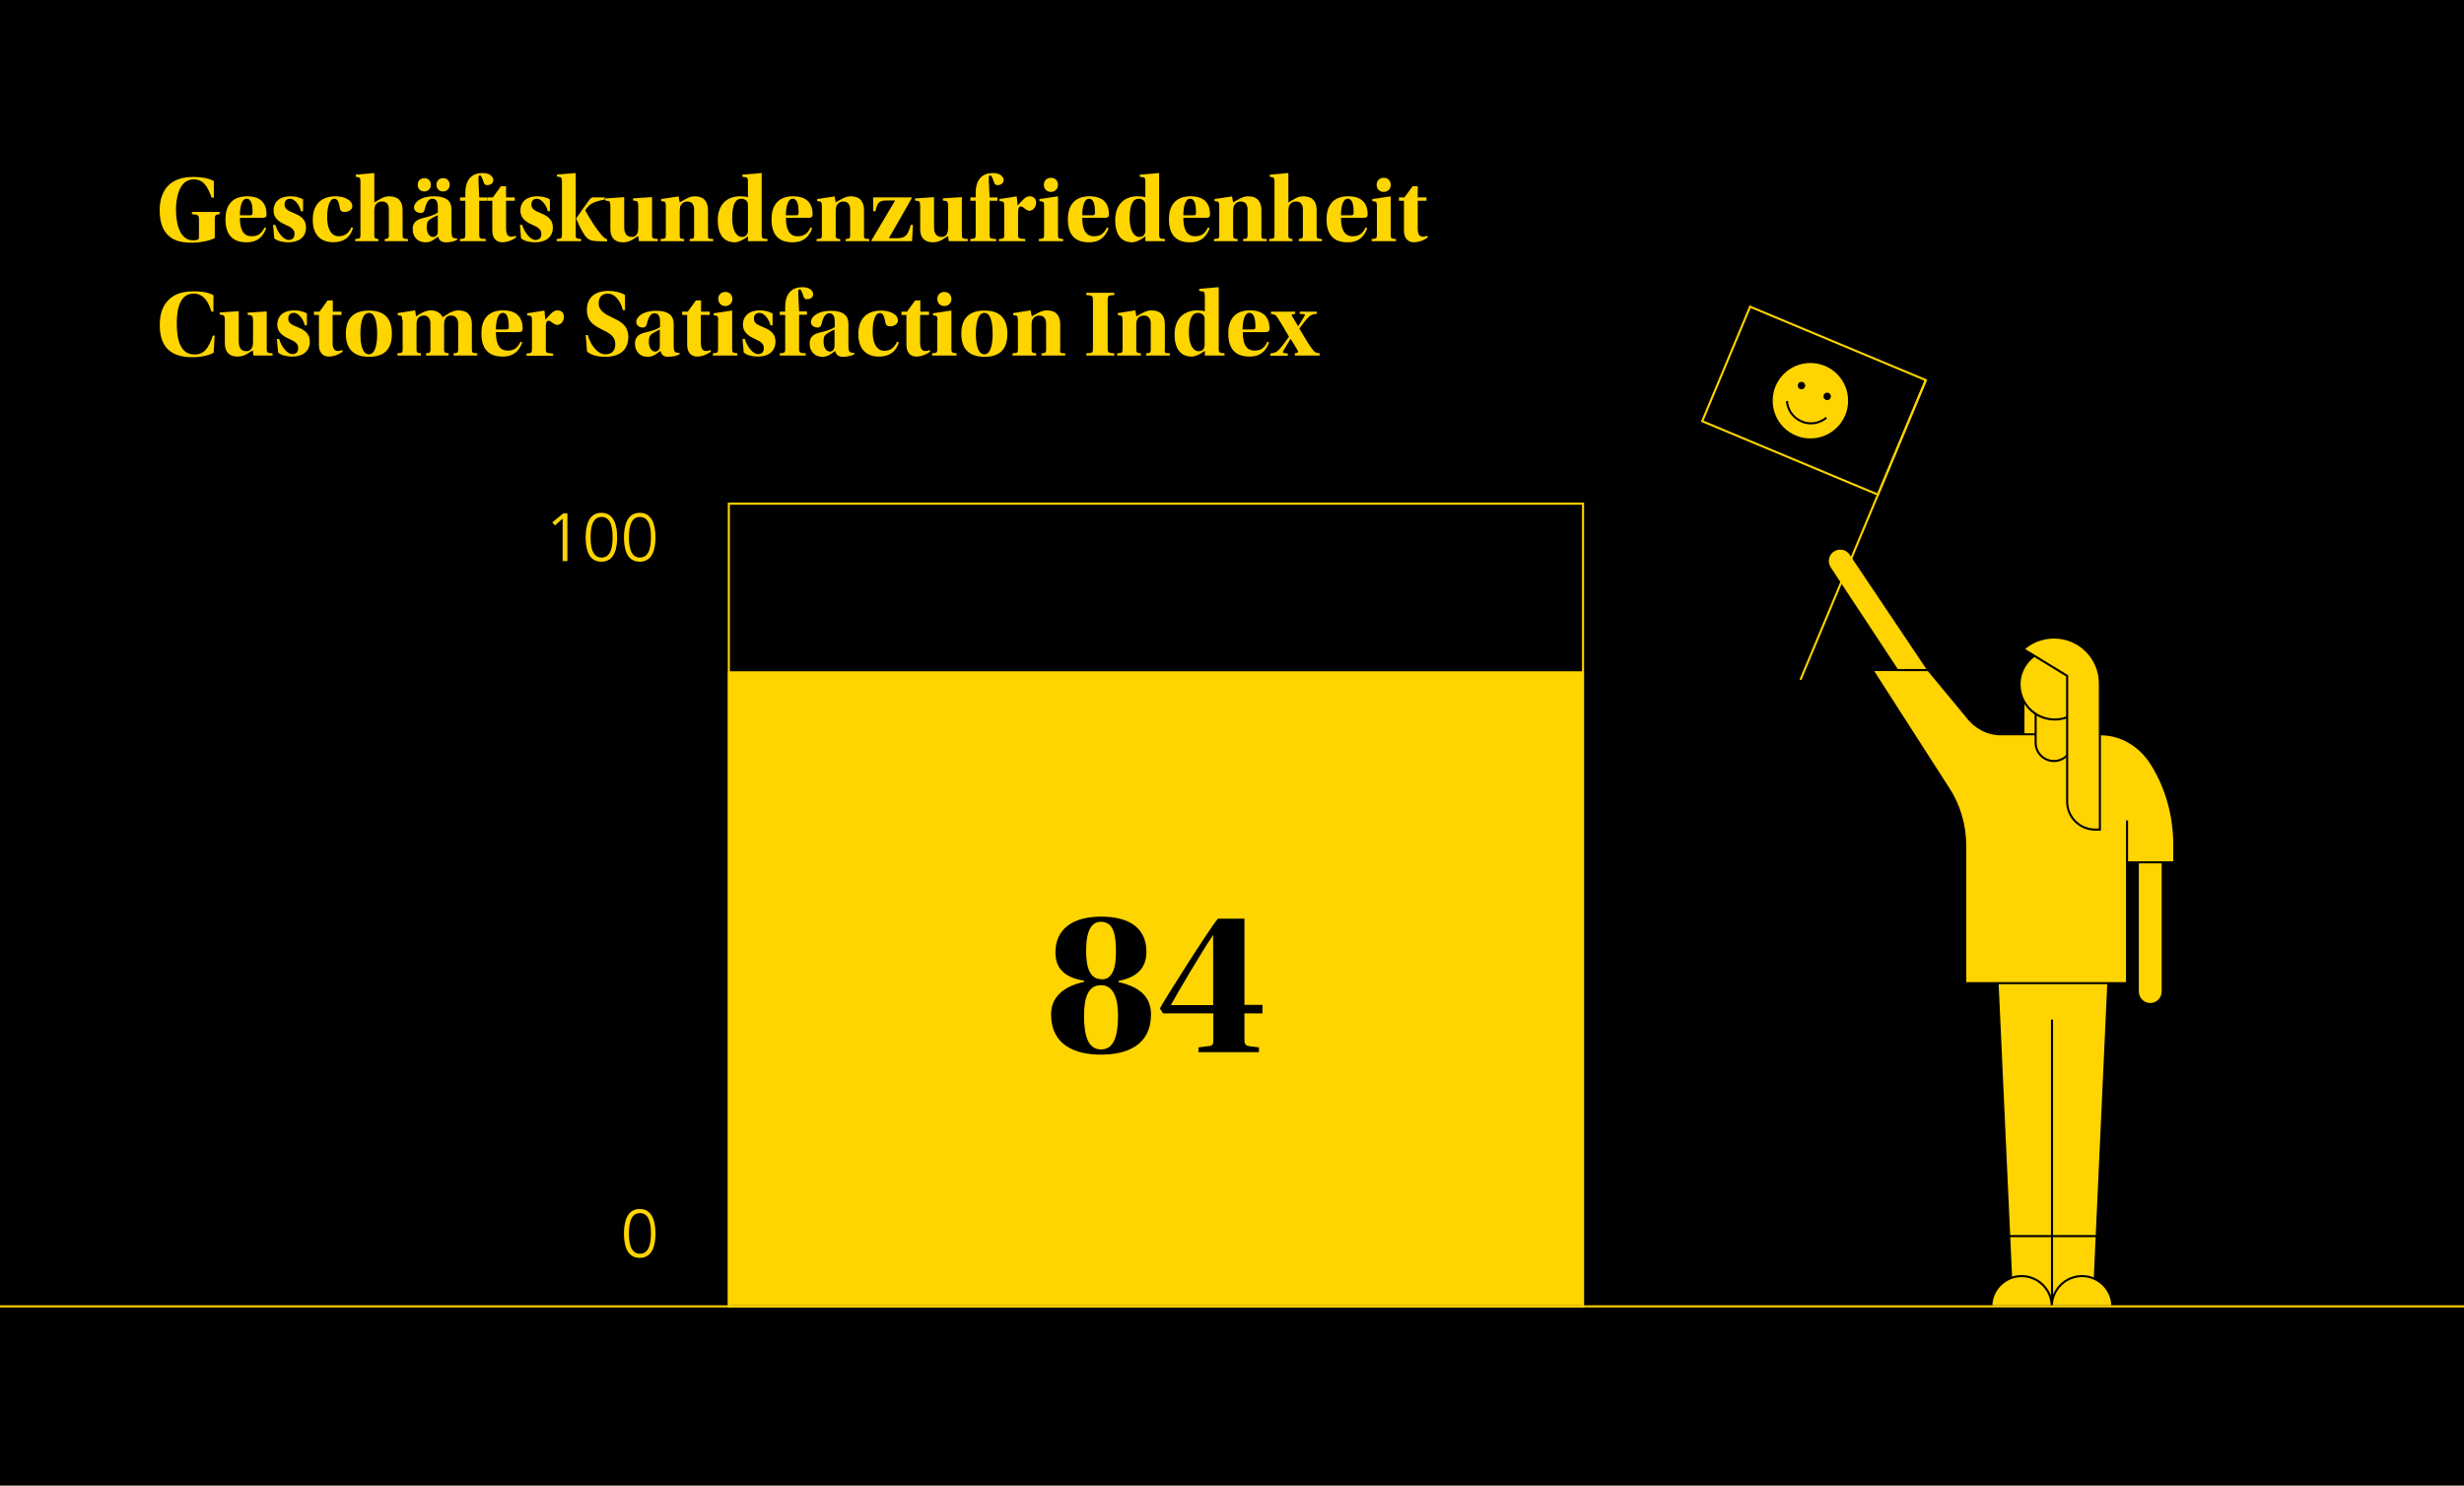 <?xml version="1.0" encoding="UTF-8"?>
<svg id="Ebene_1" xmlns="http://www.w3.org/2000/svg" version="1.1" xmlns:xlink="http://www.w3.org/1999/xlink" viewBox="0 0 1189 717">
  <!-- Generator: Adobe Illustrator 29.3.1, SVG Export Plug-In . SVG Version: 2.1.0 Build 151)  -->
  <defs>
    <style>
      .st0, .st1, .st2 {
        stroke: #000;
      }

      .st0, .st1, .st2, .st3 {
        stroke-miterlimit: 10;
      }

      .st0, .st4, .st3 {
        fill: none;
      }

      .st5 {
        isolation: isolate;
      }

      .st2 {
        fill: #ffd400;
      }

      .st6 {
        stroke-miterlimit: 10;
        stroke-width: 1px;
      }

      .st6, .st3 {
        stroke: #ffd400;
      }

      .st4 {
        stroke: #ffd500;
      }

      .st7 {
        fill: #ffd500;
      }
    </style>
  </defs>
  <g>
    <rect y="0" width="1189" height="717"/>
    <g>
      <polygon class="st2" points="976.4 333.4 976.4 369.7 988.9 367.1 988.9 342.4 976.4 333.4"/>
      <path class="st2" d="M1043.6,411v67.6c0,3.3-2.7,6-6,6s-6-2.7-6-6v-67.6h12Z"/>
      <polygon class="st2" points="963.8 471.7 970.9 626.6 1010.4 626.6 1017.5 471.7 963.8 471.7"/>
      <path class="st2" d="M1026.4,396v78.5h-78.1v-66.4c0-9.8-2.8-19.4-8-27.4l-36.8-57.3h27l18.4,22.2c4.1,5.6,10.2,8.8,16.7,8.8h48.1c9.7,0,18.8,5.3,24.4,14.1h0c7.3,11.5,11.1,25.1,11.1,39.2v8.5h-22.9"/>
      <line class="st0" x1="990.2" y1="492.1" x2="990.2" y2="626.6"/>
      <path class="st2" d="M990.1,630.5c0-8.1,6.6-14.6,14.6-14.6s14.6,6.6,14.6,14.6h-29.2Z"/>
      <path class="st2" d="M990.1,630.5c0-8.1-6.6-14.6-14.6-14.6s-14.6,6.6-14.6,14.6h29.2Z"/>
      <line class="st0" x1="1012.6" y1="596.6" x2="968.8" y2="596.6"/>
      <path class="st2" d="M982.3,344.1v14.4c0,4.9,4,8.8,8.8,8.8h0c4.9,0,8.8-4,8.8-8.8v-14.4"/>
      <path class="st2" d="M1007.9,326c2.4,9.1-3.1,18.3-12.1,20.7-9.1,2.4-18.3-3.1-20.7-12.1-2.4-9.1,3.1-18.3,12.1-20.7"/>
      <path class="st2" d="M893,267.5l37.5,55.9h-15l-32.5-49.3c-1.7-2.6-1.2-6,1.2-8h0c2.8-2.2,6.9-1.6,8.8,1.4Z"/>
      <path class="st2" d="M1013.3,400.4v-70.6c0-12.2-9.9-22.1-22.1-22.1h0c-5.7,0-10.9,2.1-14.8,5.6l21.1,12.9v60.7c0,7.4,6,13.5,13.5,13.5h2.3Z"/>
      <rect class="st6" x="845.4" y="147.43" width="59.9" height="91.9" transform="translate(359.4 926.47) rotate(-67.32)"/>
      <line class="st3" x1="929.3" y1="183.5" x2="868.8" y2="328.1"/>
      <g>
        <circle class="st2" cx="873.6" cy="193.4" r="18.7"/>
        <path class="st2" d="M862.3,193.6c.3,4.2,2.9,8.1,7.1,9.8"/>
        <path class="st2" d="M881.3,201.6c-3.2,2.7-7.8,3.6-12,1.8"/>
        <circle class="st1" cx="869.3" cy="186.1" r="1.3"/>
        <circle class="st1" cx="881.7" cy="191.3" r="1.3"/>
      </g>
    </g>
    <line class="st4" x1="1189" y1="630.5" y2="630.5"/>
    <g class="st5">
      <path class="st7" d="M271.8,247.8h2v23h-2.3v-20.5l-3.7,3.3-1.3-1.5,5.3-4.3Z"/>
      <path class="st7" d="M297.8,259.3c0,4.8-1,11.8-7.6,11.8s-7.6-6.9-7.6-11.8c0-5.4,1.4-11.8,7.6-11.8s7.6,6.4,7.6,11.8ZM285,259.3c0,3.8.5,9.8,5.3,9.8s5.3-5.9,5.3-9.8-.5-9.8-5.3-9.8-5.3,5.9-5.3,9.8Z"/>
      <path class="st7" d="M316.3,259.3c0,4.8-1,11.8-7.6,11.8s-7.6-6.9-7.6-11.8c0-5.4,1.4-11.8,7.6-11.8s7.6,6.4,7.6,11.8ZM303.5,259.3c0,3.8.5,9.8,5.3,9.8s5.3-5.9,5.3-9.8-.5-9.8-5.3-9.8-5.3,5.9-5.3,9.8Z"/>
    </g>
    <g class="st5">
      <path class="st7" d="M316.3,595.3c0,4.8-1,11.8-7.6,11.8s-7.6-6.9-7.6-11.8c0-5.4,1.4-11.8,7.6-11.8s7.6,6.4,7.6,11.8ZM303.5,595.3c0,3.8.5,9.8,5.3,9.8s5.3-5.9,5.3-9.8-.5-9.8-5.3-9.8-5.3,5.9-5.3,9.8Z"/>
    </g>
    <rect class="st4" x="351.7" y="243.1" width="412.2" height="387.4"/>
    <rect class="st7" x="351.3" y="324" width="413" height="306"/>
  </g>
  <g>
    <path d="M531.2,509c-12.2,0-24-4.4-24-19.5,0-8.4,6.2-13.5,15.9-15.6v-.6c-9.8-1.5-13.8-6.3-13.8-13.6,0-11.2,8.2-17.3,22-17.3s21.9,5.6,21.9,17c0,7.2-3.9,12.2-13.4,14v.6c10.1,2.3,15.6,7.1,15.6,15.5,0,15.1-11.7,19.5-24.1,19.5h-.1ZM531.2,475.5c-6,0-8.1,5.8-8.1,14.8s1.7,16.2,8.2,16.2,8.2-7.1,8.2-16.4c0-8.1-2.1-14.6-8.2-14.6h-.1ZM531.6,472.7c5.8,0,6.9-6.8,6.9-13.2,0-8.1-1-14.6-7.3-14.6-4.3,0-7.1,3.9-7.1,14,0,8.6,2.1,13.7,7.4,13.7h.1v.1Z"/>
    <path d="M561.3,489.2l-1.6-2.5c2.8-5.2,24.4-39.2,28-43.3h12.8v41.6h8.7v4.1h-8.7v12.9c0,2.3.9,2.8,2.9,3l4.1.5v2.3h-29.2v-2.3l5-.6c1.5-.2,2.2-.4,2.2-2.9v-12.9h-24.2v.1ZM585.4,485.1v-33.7h-.1c-5.7,8.4-17.1,27.8-20.3,33.7h20.4Z"/>
  </g>
  <path class="st7" d="M103.6,162l-.5,8.2c-2.8,1.7-7.3,2.2-10.3,2.2-11.3,0-15.7-5.8-15.7-15.5,0-4.6,1-8.6,3.7-11.6,2.6-2.8,6-4.7,12.9-4.7,1.9,0,6.6.2,9.3,1.9v7.9h-1c-.9-3-2.9-8.7-8.6-8.7-7.8,0-8.1,10.6-8.1,14.3,0,6.9,1.2,15.1,8.6,15.1,4.7,0,6.8-3.2,8.8-9.1h.9Z"/>
  <path class="st7" d="M122.3,171.6l-.3-2.5c-1.8.9-3.7,3-7.4,3-3.1,0-6.1-1.4-6.1-6.5v-11c0-1.7-.3-2.4-.9-2.5l-1.6-.3v-1l9.1-.6.1.1v14.5c0,3.4,1.4,4.7,3.7,4.7,1.8,0,2.4-1.1,2.8-1.9.3-.7.4-1.7.4-2.3v-10.6c0-1.7-.4-2.4-1-2.5l-1.6-.3v-1l9.1-.6.1.1v18.1c0,1.7.4,1.9,2.8,2v1.1h-9.2Z"/>
  <path class="st7" d="M147.1,157.1c-.7-3.2-3.2-6.1-5.2-6.1s-2.8,1.1-2.8,2.9c0,2.1,1.8,2.9,4.5,4,3.7,1.5,5.9,3.3,5.9,7,0,4.8-3.6,7.2-8.5,7.2-2.2,0-5.5-.6-6.8-2l-.6-6.5h1.1c1,3.5,3.8,7.3,6.4,7.3,1.7,0,2.8-.9,2.8-2.9s-1.3-3.1-4.3-4.4c-3.7-1.6-5.8-3.7-5.8-6.8,0-4.4,3.1-7,8.1-7,2.1,0,4.3.4,6.2,1.5v5.7h-1v.1Z"/>
  <path class="st7" d="M160.5,152v13.5c0,2.6.9,3.9,2.4,3.9.9,0,1.7-.2,2.2-.5l.3.8c-2.7,1.9-5.1,2.4-6.7,2.4-2.4,0-4.8-1.5-4.8-5.6v-14.5h-2.4v-1.6h2.7l3.9-5.4h2.5v5.4h4.2v1.6h-4.3Z"/>
  <path class="st7" d="M178.1,149.9c7.9,0,11,4.3,11,11.2s-3.1,11.1-11,11.1-11.2-4.2-11.2-11.1,3.1-11.2,11.2-11.2h0ZM173.9,161.1c0,5.6,1.2,9.9,4.1,9.9s4-4.3,4-10-1.1-10-4-10c-2.9.1-4.1,4.3-4.1,10.1h0Z"/>
  <path class="st7" d="M194.1,154.5c0-1.7-.3-2.1-.9-2.2l-1.3-.2v-1l8.4-1.3.5,2.9c2.3-1.5,4.4-2.9,7.1-2.9,3.3,0,4.9,1.8,5.8,3.3,1.7-1.1,4.4-3.3,7.4-3.3,4.6,0,6.6,2.6,6.6,6.7v12c0,1.7.1,1.9,2.6,2v1.1h-11.4v-1.1c1.2-.1,2.2,0,2.2-1.7v-12.5c0-2.6-1.4-4-3.4-4-1.6,0-2.9.7-3.3,3-.1.5-.1,1.4-.1,1.9v11.6c0,1.7.9,1.5,2.2,1.7v1.1h-10.9v-1.1c1.2-.1,2.1,0,2.1-1.7v-12.5c0-2.2-1-4-3-4-1.7,0-3.2.7-3.6,2.9-.1.6-.1,1.3-.1,2v11.6c0,1.7.9,1.5,2.1,1.7v1.1h-11.3v-1.1c2.3-.1,2.5-.3,2.5-2v-14h-.2Z"/>
  <path class="st7" d="M239.3,160.3c0,5.2,1.4,8.9,5.6,8.9,2.6,0,4.6-.7,6.3-4.3l.8.4c-1.5,4.1-4.2,6.8-9.4,6.8-8.1,0-10.3-5.2-10.3-11.2s2.6-11.1,10.5-11.1c8.4,0,9.4,5.6,9.4,8.8,0,1.5-.8,1.7-2.4,1.7h-10.5ZM244.2,159c.9,0,1.3-.1,1.3-1.3,0-3.4-.5-6.7-2.9-6.7s-3.3,4.1-3.3,8h4.9Z"/>
  <path class="st7" d="M263.4,168.5c0,1.8.2,1.9,3.5,2.1v1.1h-12.8v-1.1c2.3-.1,2.6-.3,2.6-2.1v-13.9c0-1.7-.3-2.1-.9-2.2l-1.4-.2v-1l8.3-1.3.5,4.4c2.6-3,3.9-4.5,5.8-4.5s3.1,1.1,3.1,3.2c0,1.7-1.2,3.8-3.2,3.8-.9,0-1.4-.4-2-.8-1-.8-1.6-1.2-2.2-1.2-1,0-1.3,1-1.3,3.1v10.6h0Z"/>
  <path class="st7" d="M300.6,149.8c-1.3-5.2-4.3-8.1-7.2-8.1-2.6,0-4.5,1.4-4.5,4.7,0,3.7,3.3,5.3,6.6,6.9,3.6,1.7,7.7,3.6,7.7,9.4,0,4.5-2.4,9.5-11.1,9.5-2.7,0-6.3-.4-8.8-2.5l-.7-8h1c1.7,5.6,5.1,9.3,8.5,9.3,4,0,4.8-2.7,4.8-4.9,0-3-1.7-4.8-5.7-6.7-3.8-1.9-8-3.8-8-9.8,0-5.4,3.2-9.2,10.6-9.2,2.1,0,5.5.5,7.8,2v7.3h-1v.1Z"/>
  <path class="st7" d="M325.1,166.8c0,2.5.4,3,1.1,3.3.5.2,1.1.2,1.7.2v.7c-1.5.8-3.3,1.2-5.6,1.2s-3.2-1.3-3.6-2.8c-1.6,1-3.2,2.8-6,2.8-4.4,0-6.3-3.1-6.3-6.3,0-2.5,1-4.4,4.5-5.3,3-.7,6.6-1.7,7.6-2.8v-2.8c0-2.6-1-3.8-2.6-3.8-1.5,0-2.8,1-3.8,5.3-.2,1.1-1,1.6-1.9,1.6-1.1,0-3.2-.7-3.2-2.7,0-2.3,3.1-5.4,9.5-5.4,7.8,0,8.6,3.8,8.6,6.5v10.3h0ZM318.5,159c-1.1.5-2.5,1.2-3.7,2-1.2.7-1.7,1.7-1.7,3.8,0,2.7,1.1,4.9,3.1,4.9.8,0,2.2-.6,2.2-2.8v-7.9h.1Z"/>
  <path class="st7" d="M338.2,152v13.5c0,2.6.9,3.9,2.4,3.9.9,0,1.7-.2,2.2-.5l.3.8c-2.7,1.9-5.1,2.4-6.7,2.4-2.4,0-4.8-1.5-4.8-5.6v-14.5h-2.4v-1.6h2.7l3.9-5.4h2.5v5.4h4.2v1.6h-4.3Z"/>
  <path class="st7" d="M346.6,154.6c0-1.7-.3-2.1-.9-2.2l-1.3-.2v-1l8.7-1.3.2.1v18.4c0,1.7.2,1.9,2.5,2.1v1.1h-11.8v-1.1c2.2-.1,2.5-.3,2.5-2.1v-13.8h.1ZM350,140.9c2.2,0,3.4,1.6,3.4,3.4s-1.3,3.4-3.4,3.4-3.4-1.6-3.4-3.4,1.1-3.4,3.4-3.4h0Z"/>
  <path class="st7" d="M371.8,157.1c-.7-3.2-3.2-6.1-5.2-6.1s-2.8,1.1-2.8,2.9c0,2.1,1.8,2.9,4.5,4,3.7,1.5,5.9,3.3,5.9,7,0,4.8-3.6,7.2-8.5,7.2-2.2,0-5.5-.6-6.8-2l-.6-6.5h1.1c1,3.5,3.8,7.3,6.4,7.3,1.7,0,2.8-.9,2.8-2.9s-1.3-3.1-4.3-4.4c-3.7-1.6-5.8-3.7-5.8-6.8,0-4.4,3.1-7,8.1-7,2.1,0,4.3.4,6.2,1.5v5.7h-1v.1Z"/>
  <path class="st7" d="M385.6,152v16.4c0,1.7.3,2,3.2,2.1v1.1h-12.5v-1.1c2.3-.1,2.6-.3,2.6-2.1v-16.4h-2.6v-1.6h2.6v-2.1c0-7.1,3.6-9.7,8.3-9.7,4.4,0,5.2,2.5,5.2,3.4,0,1.6-1.5,2.4-2.9,2.4-1.1,0-1.5-.4-1.8-1.4-.7-2.2-1.2-3.4-1.8-3.4-.4,0-.7.3-.7,1.4,0,2.8.4,7.3.4,9.3h3.8v1.6h-3.8v.1Z"/>
  <path class="st7" d="M409.4,166.8c0,2.5.4,3,1.1,3.3.5.2,1.1.2,1.7.2v.7c-1.5.8-3.3,1.2-5.6,1.2s-3.2-1.3-3.6-2.8c-1.6,1-3.2,2.8-6,2.8-4.4,0-6.3-3.1-6.3-6.3,0-2.5,1-4.4,4.5-5.3,3-.7,6.6-1.7,7.6-2.8v-2.8c0-2.6-1-3.8-2.6-3.8-1.5,0-2.8,1-3.8,5.3-.2,1.1-1,1.6-1.9,1.6-1.1,0-3.2-.7-3.2-2.7,0-2.3,3.1-5.4,9.5-5.4,7.8,0,8.6,3.8,8.6,6.5v10.3h0ZM402.8,159c-1.1.5-2.5,1.2-3.7,2-1.2.7-1.7,1.7-1.7,3.8,0,2.7,1.1,4.9,3.1,4.9.8,0,2.2-.6,2.2-2.8v-7.9h.1Z"/>
  <path class="st7" d="M433.7,165.2c-1.4,5-5.1,6.9-9.5,6.9-6.2,0-10-3.6-10-10.9s4-11.3,11-11.3c3.8,0,8.1,1.6,8.1,4.8,0,1.9-2.2,2.8-3.8,2.8-1.2,0-2-.5-2.2-1.6-.6-3.2-1-4.8-2.8-4.8-1.9,0-3.4,3.1-3.4,8.8,0,7.3,3,9.4,5.5,9.4,2.2,0,4.6-.7,6.3-4.4l.8.3Z"/>
  <path class="st7" d="M444,152v13.5c0,2.6.9,3.9,2.4,3.9.9,0,1.7-.2,2.2-.5l.3.8c-2.7,1.9-5.1,2.4-6.7,2.4-2.4,0-4.8-1.5-4.8-5.6v-14.5h-2.4v-1.6h2.7l3.9-5.4h2.5v5.4h4.2v1.6h-4.3Z"/>
  <path class="st7" d="M452.4,154.6c0-1.7-.3-2.1-.9-2.2l-1.3-.2v-1l8.7-1.3.2.1v18.4c0,1.7.2,1.9,2.5,2.1v1.1h-11.8v-1.1c2.2-.1,2.5-.3,2.5-2.1v-13.8h.1ZM455.7,140.9c2.2,0,3.4,1.6,3.4,3.4s-1.3,3.4-3.4,3.4-3.4-1.6-3.4-3.4,1.2-3.4,3.4-3.4h0Z"/>
  <path class="st7" d="M475.1,149.9c7.9,0,11,4.3,11,11.2s-3.1,11.1-11,11.1-11.2-4.2-11.2-11.1,3.2-11.2,11.2-11.2h0ZM470.9,161.1c0,5.6,1.2,9.9,4.1,9.9s4-4.3,4-10-1.1-10-4-10c-2.9.1-4.1,4.3-4.1,10.1h0Z"/>
  <path class="st7" d="M511.5,168.8c0,1.7.2,1.6,2.5,1.7v1.1h-11.4v-1.1c1.3-.1,2.2,0,2.2-1.7v-12.6c0-2.4-1.1-3.9-3.3-3.9-1.7,0-2.8.9-3.3,2-.3.6-.4,1.6-.4,2.6v11.9c0,1.7.9,1.5,2.2,1.7v1.1h-11.4v-1.1c2.4-.1,2.6-.3,2.6-2v-14c0-1.7-.4-2.1-.9-2.2l-1.4-.2v-1l8.4-1.3.6,2.9c2.9-1.7,4.9-2.9,7.3-2.9,4.5,0,6.4,2.7,6.4,6.7v12.3h-.1Z"/>
  <path class="st7" d="M534.5,168c0,2.2.4,2.4,3.2,2.5v1.1h-13.5v-1.1c3-.1,3.2-.2,3.2-2.5v-23c0-2.2-.2-2.4-3.2-2.6v-1.1h13.5v1.1c-2.8.1-3.2.3-3.2,2.6v23Z"/>
  <path class="st7" d="M562,168.8c0,1.7.2,1.6,2.5,1.7v1.1h-11.4v-1.1c1.3-.1,2.2,0,2.2-1.7v-12.6c0-2.4-1.1-3.9-3.3-3.9-1.7,0-2.8.9-3.3,2-.3.6-.4,1.6-.4,2.6v11.9c0,1.7.9,1.5,2.2,1.7v1.1h-11.4v-1.1c2.4-.1,2.6-.3,2.6-2v-14c0-1.7-.4-2.1-.9-2.2l-1.4-.2v-1l8.4-1.3.6,2.9c2.9-1.7,4.9-2.9,7.3-2.9,4.5,0,6.4,2.7,6.4,6.7v12.3h-.1Z"/>
  <path class="st7" d="M580.4,140.7l-1.7-.3v-1l9.3-.8.1.1v29.7c0,1.8.4,2,2.8,2.1v1.1h-9.5v-2.3c-2.3,1.8-4.9,2.8-6.3,2.8-5.1,0-8.3-3.4-8.3-10.7,0-3.9,1.2-7,3.3-8.9,2-1.8,4.6-2.7,7.6-2.7,1.4,0,2.8.1,3.7.5v-7.5c-.1-1.7-.4-2.1-1-2.1ZM581.3,155.1c0-.9,0-1.9-.3-2.6-.4-.7-1.3-1.5-2.9-1.5-2.4,0-4.4,2-4.4,9.5,0,5.6,1.9,9,4.7,9,1.2,0,1.8-.4,2.2-.9.6-.7.7-1.7.7-2.6v-10.9Z"/>
  <path class="st7" d="M599.7,160.3c0,5.2,1.4,8.9,5.6,8.9,2.6,0,4.6-.7,6.3-4.3l.8.4c-1.5,4.1-4.2,6.8-9.4,6.8-8.1,0-10.3-5.2-10.3-11.2s2.6-11.1,10.5-11.1c8.4,0,9.4,5.6,9.4,8.8,0,1.5-.8,1.7-2.4,1.7h-10.5ZM604.5,159c.9,0,1.3-.1,1.3-1.3,0-3.4-.5-6.7-2.9-6.7s-3.3,4.1-3.3,8h4.9Z"/>
  <path class="st7" d="M624.8,171.6v-1.1l.8-.1c.7-.1,1-.5.6-1.2-.9-1.5-2.3-4-3.4-5.6h-.1c-.8,1.3-2.3,3.8-3.3,5.5-.5.8-.4,1.2.3,1.3l1.7.2v1.1h-8.4v-1.1c2.2-.3,3.1-.6,4.5-2.2,1.5-1.7,2.7-3.4,4.5-5.9-2-3.4-4-6.9-5.6-9.3-.7-1.2-1.2-1.4-3.1-1.7v-1.1h11.7v1.1l-1.3.2c-.5,0-.5.5-.2.9.6,1.1,2.2,3.6,2.9,4.8h.1c-.2.3,2.6-4.2,2.8-4.6.6-.7.5-1.2-.2-1.2l-1.9-.1v-1.1h8.2v1.1c-1.7,0-2.9.5-3.9,1.5-1.5,1.4-2.8,3.3-4.5,5.6,2,3.2,4,7,6.1,9.7,1.2,1.7,1.9,2.1,3.7,2.2v1.1h-12Z"/>
  <g>
    <path class="st7" d="M103.66,114.93c-3.11,1.47-7.46,2.2-10.72,2.2-2.75,0-7.01-.14-10.17-2.24-3.34-2.24-5.72-6.04-5.72-13.46,0-5.54,1.83-16.03,16.07-16.03,3.43,0,7.23.41,10.07,2.01v8.01h-1.05c-1.83-4.85-3.53-8.84-8.7-8.84-7.56,0-8.52,10.44-8.52,14.56,0,3.02.37,14.84,8.24,14.84,1.19,0,2.01-.18,2.43-.41.41-.27.41-.78.41-1.42v-8.2c0-2.15-.46-2.43-3.39-2.56v-1.1h13.37v1.1c-1.97.18-2.34.41-2.34,2.43v9.11Z"/>
    <path class="st7" d="M115.75,105.14c0,5.17,1.42,8.88,5.59,8.88,2.61,0,4.62-.69,6.32-4.26l.78.41c-1.51,4.08-4.21,6.78-9.39,6.78-8.11.05-10.26-5.22-10.26-11.13s2.61-11.08,10.44-11.08c8.43,0,9.39,5.54,9.39,8.75,0,1.47-.82,1.65-2.38,1.65h-10.49ZM120.61,103.9c.87,0,1.28-.14,1.28-1.28,0-3.34-.46-6.69-2.88-6.69s-3.25,4.12-3.25,7.97h4.85Z"/>
    <path class="st7" d="M145.24,101.98c-.73-3.16-3.16-6.04-5.17-6.04s-2.75,1.1-2.75,2.88c0,2.06,1.79,2.93,4.44,4.03,3.66,1.47,5.91,3.25,5.91,6.96,0,4.76-3.62,7.14-8.52,7.14-2.2,0-5.5-.55-6.82-1.97l-.55-6.46h1.1c1.01,3.53,3.8,7.28,6.41,7.28,1.65,0,2.84-.87,2.84-2.93,0-1.92-1.33-3.11-4.3-4.35-3.71-1.6-5.82-3.66-5.82-6.82,0-4.4,3.11-6.96,8.06-6.96,2.06,0,4.3.37,6.18,1.51v5.72h-1.01Z"/>
    <path class="st7" d="M170.34,109.99c-1.37,5.04-5.08,6.91-9.48,6.91-6.18,0-9.94-3.62-9.94-10.85s4.03-11.31,10.99-11.31c3.75,0,8.1,1.6,8.1,4.81,0,1.92-2.2,2.75-3.75,2.75-1.19,0-2.01-.5-2.2-1.6-.55-3.16-1.01-4.76-2.84-4.76s-3.34,3.11-3.34,8.75c0,7.33,2.98,9.34,5.45,9.34,2.2,0,4.62-.69,6.27-4.35l.73.32Z"/>
    <path class="st7" d="M173.95,87.78c0-1.74-.37-2.11-.96-2.2l-1.33-.27v-1.01l8.88-.78.09.05v14.2c2.7-1.65,4.62-3.02,7.14-3.02,4.62,0,6.5,2.61,6.5,6.59v11.95c0,1.79.18,1.97,2.56,2.06v1.05h-11.17v-1.05c1.24-.18,1.97-.05,1.97-1.69v-12.64c0-2.43-1.15-3.76-3.25-3.76-1.74,0-2.79.82-3.3,1.88-.32.6-.46,1.65-.46,2.61v11.91c0,1.65.73,1.51,1.97,1.69v1.05h-11.22v-1.05c2.38-.14,2.56-.27,2.56-2.06v-25.51Z"/>
    <path class="st7" d="M217.87,111.59c0,2.47.41,2.98,1.1,3.3.5.18,1.1.18,1.65.18l-.05.69c-1.47.82-3.3,1.19-5.59,1.19s-3.21-1.33-3.57-2.75c-1.56,1.01-3.21,2.75-5.95,2.75-4.4,0-6.32-3.07-6.32-6.32,0-2.47,1.01-4.35,4.53-5.27,3.02-.73,6.55-1.74,7.6-2.84v-2.84c0-2.56-1.01-3.75-2.61-3.75-1.47,0-2.75.96-3.75,5.31-.23,1.15-.96,1.56-1.92,1.56-1.15,0-3.21-.69-3.21-2.7,0-2.34,3.11-5.36,9.52-5.36,7.74,0,8.56,3.76,8.56,6.46v10.39ZM204.77,85.99c2.06,0,3.16,1.51,3.16,3.21s-1.24,3.21-3.21,3.21-3.16-1.47-3.16-3.21,1.1-3.21,3.16-3.21h.05ZM211.27,103.81c-1.05.5-2.47,1.24-3.71,1.97-1.19.73-1.65,1.74-1.65,3.75,0,2.7,1.1,4.85,3.11,4.85.82,0,2.24-.55,2.24-2.75v-7.83ZM213.84,85.99c2.06,0,3.16,1.51,3.16,3.21s-1.24,3.21-3.21,3.21-3.16-1.47-3.16-3.21,1.1-3.21,3.16-3.21h.05Z"/>
    <path class="st7" d="M231.24,96.89v16.39c0,1.74.27,1.97,3.16,2.06v1.05h-12.46v-1.05c2.34-.14,2.61-.32,2.61-2.06v-16.39h-2.56v-1.6h2.56v-2.11c0-7.05,3.62-9.66,8.29-9.66,4.35,0,5.22,2.47,5.22,3.39,0,1.6-1.47,2.43-2.88,2.43-1.15,0-1.47-.41-1.79-1.37-.73-2.15-1.24-3.34-1.83-3.34-.41,0-.69.27-.69,1.37,0,2.75.37,7.24.37,9.3h3.8v1.6h-3.8Z"/>
    <path class="st7" d="M244.2,96.89v13.46c0,2.61.87,3.89,2.43,3.89.92,0,1.65-.23,2.2-.46l.27.78c-2.66,1.92-5.08,2.38-6.73,2.38-2.43,0-4.81-1.51-4.81-5.63v-14.42h-2.43v-1.6h2.66l3.94-5.4h2.47v5.4h4.21v1.6h-4.21Z"/>
    <path class="st7" d="M264.35,101.98c-.73-3.16-3.16-6.04-5.17-6.04s-2.75,1.1-2.75,2.88c0,2.06,1.79,2.93,4.44,4.03,3.66,1.47,5.91,3.25,5.91,6.96,0,4.76-3.62,7.14-8.52,7.14-2.2,0-5.5-.55-6.82-1.97l-.55-6.46h1.1c1.01,3.53,3.8,7.28,6.41,7.28,1.65,0,2.84-.87,2.84-2.93,0-1.92-1.33-3.11-4.3-4.35-3.71-1.6-5.82-3.66-5.82-6.82,0-4.4,3.11-6.96,8.06-6.96,2.06,0,4.3.37,6.18,1.51v5.72h-1.01Z"/>
    <path class="st7" d="M271.17,87.69c0-1.69-.37-2.11-.96-2.24l-1.46-.27v-.96l8.98-.69.09.05v29.72c0,1.79.14,1.92,2.56,2.01v1.1h-11.77v-1.05c2.29-.14,2.56-.32,2.56-2.06v-25.6ZM284.18,96.71c1.1-1.37,1.19-1.42,2.38-1.42h5.27v1.01c-4.67.87-6.64,1.79-8.2,3.57-.27.32-1.42,1.79-1.14,1.47.09-.09-.05.23,0,.32,2.2,4.08,5.08,8.61,7.69,11.63,1.28,1.51,1.97,1.97,2.79,2.2v1.01l-4.44-.09c-3.34-.14-4.67-.6-6.18-2.61-1.92-2.7-3.02-5.36-4.26-8.15v-.32c1.01-1.42,4.53-6.59,6.09-8.61Z"/>
    <path class="st7" d="M308.31,116.4l-.32-2.47c-1.79.92-3.71,3.02-7.37,3.02-3.07,0-6.09-1.37-6.09-6.46v-10.99c0-1.69-.32-2.38-.92-2.47l-1.6-.27v-.96l9.11-.64.09.09v14.42c0,3.34,1.42,4.67,3.66,4.67,1.83,0,2.43-1.05,2.75-1.92.27-.69.37-1.74.37-2.34v-10.58c0-1.74-.37-2.43-.96-2.47l-1.56-.27v-1.01l9.07-.6.09.09v18.09c0,1.74.41,1.92,2.84,2.01v1.05h-9.16Z"/>
    <path class="st7" d="M341.64,113.61c0,1.74.18,1.6,2.52,1.74v1.05h-11.36v-1.05c1.28-.14,2.15.05,2.15-1.65v-12.55c0-2.43-1.1-3.89-3.25-3.89-1.69,0-2.79.92-3.3,2.02-.27.55-.41,1.6-.41,2.56v11.86c0,1.69.87,1.51,2.15,1.65v1.05h-11.4v-1.05c2.38-.14,2.56-.27,2.56-2.01v-13.92c0-1.69-.37-2.06-.92-2.15l-1.37-.23v-.96l8.43-1.28.55,2.88c2.89-1.65,4.85-2.93,7.24-2.93,4.53,0,6.41,2.7,6.41,6.73v12.13Z"/>
    <path class="st7" d="M359.96,85.58l-1.74-.27v-1.01l9.25-.78.09.09v29.67c0,1.79.37,1.97,2.79,2.06v1.05h-9.43v-2.29c-2.34,1.83-4.85,2.84-6.32,2.84-5.13,0-8.24-3.43-8.24-10.71,0-3.89,1.24-6.96,3.3-8.84,1.97-1.83,4.58-2.66,7.6-2.66,1.37,0,2.75.14,3.66.5v-7.51c0-1.69-.37-2.11-.96-2.15ZM360.92,100.01c0-.87,0-1.92-.32-2.56-.37-.69-1.28-1.51-2.93-1.51-2.38,0-4.35,1.97-4.35,9.43,0,5.54,1.92,8.98,4.67,8.98,1.19,0,1.79-.41,2.2-.87.64-.69.73-1.69.73-2.61v-10.85Z"/>
    <path class="st7" d="M379.24,105.14c0,5.17,1.42,8.88,5.59,8.88,2.61,0,4.62-.69,6.32-4.26l.78.41c-1.51,4.08-4.21,6.78-9.39,6.78-8.11.05-10.26-5.22-10.26-11.13s2.61-11.08,10.44-11.08c8.43,0,9.39,5.54,9.39,8.75,0,1.47-.82,1.65-2.38,1.65h-10.49ZM384.09,103.9c.87,0,1.28-.14,1.28-1.28,0-3.34-.46-6.69-2.88-6.69s-3.25,4.12-3.25,7.97h4.85Z"/>
    <path class="st7" d="M416.93,113.61c0,1.74.18,1.6,2.52,1.74v1.05h-11.36v-1.05c1.28-.14,2.15.05,2.15-1.65v-12.55c0-2.43-1.1-3.89-3.25-3.89-1.69,0-2.79.92-3.3,2.02-.27.55-.41,1.6-.41,2.56v11.86c0,1.69.87,1.51,2.15,1.65v1.05h-11.4v-1.05c2.38-.14,2.56-.27,2.56-2.01v-13.92c0-1.69-.37-2.06-.92-2.15l-1.37-.23v-.96l8.43-1.28.55,2.88c2.89-1.65,4.85-2.93,7.24-2.93,4.53,0,6.41,2.7,6.41,6.73v12.13Z"/>
    <path class="st7" d="M439.96,95.61c-2.98,5.31-8.1,14.33-11.04,19.37h3.94c4.44,0,5.36-2.02,6.64-6.46h1.05l-.46,7.88h-19.42l-.18-.32c3.94-6.55,8.2-13.97,11.45-19.32h-4.3c-3.98,0-4.3,1.69-5.22,5.17h-1.1v-6.64h18.5l.14.32Z"/>
    <path class="st7" d="M457.82,116.4l-.32-2.47c-1.79.92-3.71,3.02-7.37,3.02-3.07,0-6.09-1.37-6.09-6.46v-10.99c0-1.69-.32-2.38-.92-2.47l-1.6-.27v-.96l9.11-.64.09.09v14.42c0,3.34,1.42,4.67,3.66,4.67,1.83,0,2.43-1.05,2.75-1.92.27-.69.37-1.74.37-2.34v-10.58c0-1.74-.37-2.43-.96-2.47l-1.56-.27v-1.01l9.07-.6.09.09v18.09c0,1.74.41,1.92,2.84,2.01v1.05h-9.16Z"/>
    <path class="st7" d="M477.51,96.89v16.39c0,1.74.27,1.97,3.16,2.06v1.05h-12.46v-1.05c2.34-.14,2.61-.32,2.61-2.06v-16.39h-2.56v-1.6h2.56v-2.11c0-7.05,3.62-9.66,8.29-9.66,4.35,0,5.22,2.47,5.22,3.39,0,1.6-1.47,2.43-2.88,2.43-1.15,0-1.47-.41-1.79-1.37-.73-2.15-1.24-3.34-1.83-3.34-.41,0-.69.27-.69,1.37,0,2.75.37,7.24.37,9.3h3.8v1.6h-3.8Z"/>
    <path class="st7" d="M491.29,113.29c0,1.79.23,1.88,3.48,2.06v1.05h-12.73v-1.05c2.33-.14,2.56-.27,2.56-2.06v-13.83c0-1.69-.32-2.11-.92-2.2l-1.37-.23v-.96l8.29-1.28.5,4.4c2.61-2.98,3.89-4.44,5.77-4.44s3.11,1.15,3.11,3.16c0,1.65-1.24,3.8-3.21,3.8-.87,0-1.37-.37-1.97-.82-.96-.82-1.6-1.24-2.24-1.24-1.01,0-1.28.96-1.28,3.07v10.58Z"/>
    <path class="st7" d="M503.84,99.46c0-1.74-.32-2.06-.92-2.2l-1.33-.18v-1.01l8.7-1.28.23.14v18.36c0,1.74.18,1.92,2.52,2.06v1.05h-11.72v-1.05c2.2-.09,2.52-.32,2.52-2.06v-13.83ZM507.14,85.81c2.15,0,3.39,1.56,3.39,3.39s-1.28,3.43-3.43,3.43-3.39-1.6-3.39-3.43,1.24-3.39,3.39-3.39h.05Z"/>
    <path class="st7" d="M522.25,105.14c0,5.17,1.42,8.88,5.59,8.88,2.61,0,4.62-.69,6.32-4.26l.78.41c-1.51,4.08-4.21,6.78-9.39,6.78-8.11.05-10.26-5.22-10.26-11.13s2.61-11.08,10.44-11.08c8.43,0,9.39,5.54,9.39,8.75,0,1.47-.82,1.65-2.38,1.65h-10.49ZM527.1,103.9c.87,0,1.28-.14,1.28-1.28,0-3.34-.46-6.69-2.88-6.69s-3.25,4.12-3.25,7.97h4.85Z"/>
    <path class="st7" d="M551.74,85.58l-1.74-.27v-1.01l9.25-.78.09.09v29.67c0,1.79.37,1.97,2.79,2.06v1.05h-9.43v-2.29c-2.34,1.83-4.85,2.84-6.32,2.84-5.13,0-8.24-3.43-8.24-10.71,0-3.89,1.24-6.96,3.3-8.84,1.97-1.83,4.58-2.66,7.6-2.66,1.37,0,2.75.14,3.66.5v-7.51c0-1.69-.37-2.11-.96-2.15ZM552.7,100.01c0-.87,0-1.92-.32-2.56-.37-.69-1.28-1.51-2.93-1.51-2.38,0-4.35,1.97-4.35,9.43,0,5.54,1.92,8.98,4.67,8.98,1.19,0,1.79-.41,2.2-.87.64-.69.73-1.69.73-2.61v-10.85Z"/>
    <path class="st7" d="M571.02,105.14c0,5.17,1.42,8.88,5.59,8.88,2.61,0,4.62-.69,6.32-4.26l.78.41c-1.51,4.08-4.21,6.78-9.39,6.78-8.11.05-10.26-5.22-10.26-11.13s2.61-11.08,10.44-11.08c8.43,0,9.39,5.54,9.39,8.75,0,1.47-.82,1.65-2.38,1.65h-10.49ZM575.87,103.9c.87,0,1.28-.14,1.28-1.28,0-3.34-.46-6.69-2.88-6.69s-3.25,4.12-3.25,7.97h4.85Z"/>
    <path class="st7" d="M608.7,113.61c0,1.74.18,1.6,2.52,1.74v1.05h-11.36v-1.05c1.28-.14,2.15.05,2.15-1.65v-12.55c0-2.43-1.1-3.89-3.25-3.89-1.69,0-2.79.92-3.3,2.02-.28.55-.41,1.6-.41,2.56v11.86c0,1.69.87,1.51,2.15,1.65v1.05h-11.4v-1.05c2.38-.14,2.56-.27,2.56-2.01v-13.92c0-1.69-.37-2.06-.92-2.15l-1.37-.23v-.96l8.43-1.28.55,2.88c2.88-1.65,4.85-2.93,7.23-2.93,4.53,0,6.41,2.7,6.41,6.73v12.13Z"/>
    <path class="st7" d="M615.02,87.78c0-1.74-.37-2.11-.96-2.2l-1.33-.27v-1.01l8.88-.78.09.05v14.2c2.7-1.65,4.62-3.02,7.14-3.02,4.62,0,6.5,2.61,6.5,6.59v11.95c0,1.79.18,1.97,2.56,2.06v1.05h-11.17v-1.05c1.24-.18,1.97-.05,1.97-1.69v-12.64c0-2.43-1.15-3.76-3.25-3.76-1.74,0-2.79.82-3.3,1.88-.32.6-.46,1.65-.46,2.61v11.91c0,1.65.73,1.51,1.97,1.69v1.05h-11.22v-1.05c2.38-.14,2.56-.27,2.56-2.06v-25.51Z"/>
    <path class="st7" d="M647.08,105.14c0,5.17,1.42,8.88,5.59,8.88,2.61,0,4.62-.69,6.32-4.26l.78.41c-1.51,4.08-4.21,6.78-9.39,6.78-8.11.05-10.26-5.22-10.26-11.13s2.61-11.08,10.44-11.08c8.43,0,9.39,5.54,9.39,8.75,0,1.47-.82,1.65-2.38,1.65h-10.49ZM651.93,103.9c.87,0,1.28-.14,1.28-1.28,0-3.34-.46-6.69-2.88-6.69s-3.25,4.12-3.25,7.97h4.85Z"/>
    <path class="st7" d="M664.43,99.46c0-1.74-.32-2.06-.92-2.2l-1.33-.18v-1.01l8.7-1.28.23.14v18.36c0,1.74.18,1.92,2.52,2.06v1.05h-11.72v-1.05c2.2-.09,2.52-.32,2.52-2.06v-13.83ZM667.73,85.81c2.15,0,3.39,1.56,3.39,3.39s-1.28,3.43-3.43,3.43-3.39-1.6-3.39-3.43,1.24-3.39,3.39-3.39h.05Z"/>
    <path class="st7" d="M684.12,96.89v13.46c0,2.61.87,3.89,2.43,3.89.92,0,1.65-.23,2.2-.46l.27.78c-2.66,1.92-5.08,2.38-6.73,2.38-2.43,0-4.81-1.51-4.81-5.63v-14.42h-2.43v-1.6h2.66l3.94-5.4h2.47v5.4h4.21v1.6h-4.21Z"/>
  </g>
</svg>